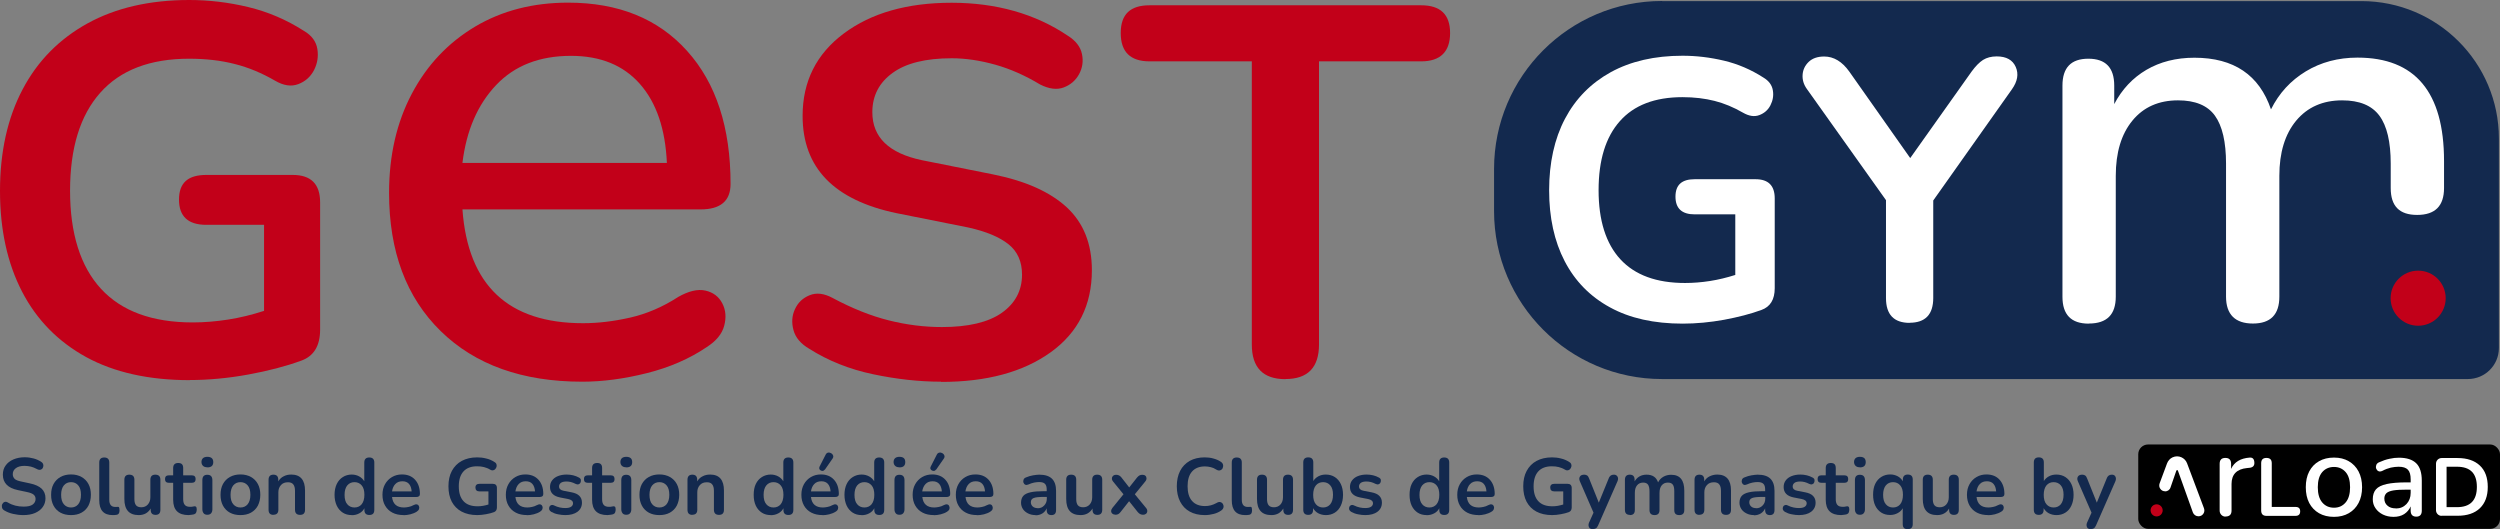 <?xml version="1.0" encoding="UTF-8"?><svg id="Calque_2" xmlns="http://www.w3.org/2000/svg" viewBox="0 0 226.95 48.04"><rect x="0" y="0" width="226.95" height="48.04" fill="#808080" stroke="none"/><defs><style>.cls-1{fill:#fff;}.cls-2{fill:#c20019;}.cls-3{fill:#13294e;}</style></defs><g id="Calque_1-2"><g><path class="cls-3" d="M150.89,.1h63.48c6.89,0,12.48,5.59,12.48,12.48V31.59c0,1.56-1.26,2.82-2.82,2.82h-73.15c-8.42,0-15.25-6.83-15.25-15.25v-3.82c0-8.42,6.83-15.25,15.25-15.25Z"/><path class="cls-2" d="M17.23,34.51c-3.71,0-6.85-.7-9.4-2.09-2.55-1.4-4.5-3.38-5.83-5.95-1.33-2.57-2-5.62-2-9.14s.68-6.62,2.05-9.21c1.36-2.59,3.33-4.58,5.9-6C10.52,.71,13.6,0,17.18,0c1.78,0,3.56,.21,5.35,.64,1.79,.43,3.48,1.15,5.07,2.17,.7,.41,1.1,.96,1.21,1.64,.11,.68,0,1.33-.31,1.93-.32,.6-.79,1.02-1.43,1.26-.64,.24-1.33,.13-2.09-.31-1.21-.7-2.43-1.21-3.67-1.52-1.24-.32-2.62-.48-4.14-.48-3.55,0-6.24,1.03-8.07,3.09-1.83,2.06-2.74,5.03-2.74,8.9s.94,6.87,2.81,8.9c1.87,2.03,4.65,3.05,8.33,3.05,1.05,0,2.12-.09,3.21-.26s2.18-.44,3.26-.79v-7.81h-5.24c-1.65,0-2.48-.76-2.48-2.29s.82-2.24,2.48-2.24h7.85c1.65,0,2.48,.83,2.48,2.48v11.57c0,1.46-.57,2.4-1.71,2.81-1.4,.51-3,.93-4.81,1.26-1.81,.33-3.59,.5-5.33,.5Z"/><path class="cls-2" d="M52.86,34.65c-5.44,0-9.72-1.53-12.85-4.59-3.13-3.06-4.69-7.24-4.69-12.55,0-3.4,.69-6.4,2.07-9.01,1.38-2.61,3.3-4.63,5.75-6.09C45.59,.96,48.4,.24,51.57,.24c4.58,0,8.18,1.46,10.81,4.39,2.63,2.92,3.94,6.95,3.94,12.07,0,1.54-.91,2.31-2.72,2.31h-21.62c.5,6.89,4.15,10.33,10.95,10.33,1.36,0,2.79-.17,4.28-.51s2.95-.96,4.35-1.87c.95-.54,1.78-.74,2.48-.58,.7,.16,1.21,.54,1.53,1.16,.32,.61,.37,1.29,.17,2.04s-.74,1.39-1.6,1.94c-1.54,1.04-3.34,1.83-5.41,2.35-2.06,.52-4.02,.78-5.88,.78Zm-1.02-29.58c-2.86,0-5.12,.88-6.8,2.65-1.68,1.77-2.7,4.12-3.06,7.07h18.56c-.14-3.08-.95-5.47-2.45-7.17-1.5-1.7-3.58-2.55-6.26-2.55Z"/><path class="cls-2" d="M85.43,34.65c-2,0-4.06-.23-6.19-.68-2.13-.45-4.06-1.22-5.78-2.31-.77-.45-1.25-1.02-1.43-1.7-.18-.68-.14-1.31,.14-1.9,.27-.59,.71-1.01,1.33-1.26,.61-.25,1.3-.17,2.07,.24,1.77,.95,3.47,1.63,5.1,2.04,1.63,.41,3.24,.61,4.83,.61,2.4,0,4.22-.43,5.44-1.29,1.22-.86,1.84-2.02,1.84-3.47,0-1.18-.41-2.1-1.22-2.75-.82-.66-2.04-1.17-3.67-1.53l-6.46-1.29c-5.71-1.18-8.57-4.12-8.57-8.84,0-3.13,1.25-5.62,3.74-7.48,2.49-1.86,5.76-2.79,9.79-2.79s7.59,1,10.54,2.99c.72,.45,1.16,1.01,1.29,1.67,.14,.66,.04,1.27-.27,1.84-.32,.57-.78,.96-1.39,1.19-.61,.23-1.33,.14-2.14-.27-1.36-.82-2.72-1.42-4.08-1.8-1.36-.38-2.68-.58-3.94-.58-2.36,0-4.15,.44-5.37,1.33-1.22,.88-1.84,2.07-1.84,3.57,0,2.27,1.5,3.72,4.49,4.35l6.46,1.29c2.95,.59,5.18,1.59,6.7,2.99,1.52,1.41,2.28,3.31,2.28,5.71,0,3.17-1.25,5.66-3.74,7.45-2.49,1.79-5.8,2.69-9.93,2.69Z"/><path class="cls-2" d="M116.69,34.42c-2.03,0-3.05-1.05-3.05-3.14V5.57h-9.28c-1.75,0-2.62-.86-2.62-2.57s.87-2.52,2.62-2.52h24.66c1.75,0,2.62,.84,2.62,2.52s-.87,2.57-2.62,2.57h-9.28V31.27c0,2.09-1.02,3.14-3.05,3.14Z"/><path class="cls-1" d="M152.77,29.38c-2.62,0-4.82-.49-6.62-1.48-1.8-.98-3.17-2.38-4.11-4.19-.94-1.81-1.41-3.96-1.41-6.44s.48-4.67,1.44-6.49c.96-1.82,2.35-3.23,4.16-4.23,1.81-.99,3.98-1.49,6.51-1.49,1.25,0,2.51,.15,3.77,.45,1.26,.3,2.45,.81,3.57,1.53,.49,.29,.78,.68,.86,1.16,.08,.48,0,.93-.22,1.36-.22,.43-.56,.72-1.01,.89-.45,.17-.94,.09-1.48-.22-.85-.49-1.71-.85-2.58-1.07-.87-.22-1.84-.34-2.92-.34-2.5,0-4.4,.73-5.68,2.18-1.29,1.45-1.93,3.54-1.93,6.27s.66,4.84,1.98,6.27c1.32,1.43,3.27,2.15,5.87,2.15,.74,0,1.49-.06,2.26-.18s1.54-.31,2.3-.55v-5.5h-3.69c-1.16,0-1.74-.54-1.74-1.61s.58-1.58,1.74-1.58h5.53c1.16,0,1.74,.58,1.74,1.74v8.15c0,1.03-.4,1.69-1.21,1.98-.98,.36-2.11,.65-3.39,.89-1.27,.23-2.53,.35-3.76,.35Z"/><path class="cls-1" d="M173.36,29.31c-1.43,0-2.15-.75-2.15-2.25v-8.89l-7.18-10.09c-.29-.4-.42-.83-.39-1.29,.03-.46,.22-.85,.55-1.17s.8-.49,1.41-.49c.87,0,1.63,.46,2.28,1.37l5.53,7.85,5.57-7.85c.36-.49,.7-.84,1.04-1.06,.34-.21,.75-.32,1.24-.32,.87,0,1.45,.32,1.73,.96,.28,.64,.16,1.31-.35,2.03l-7.14,10.09v8.85c0,1.5-.72,2.25-2.15,2.25Z"/><path class="cls-1" d="M189.62,29.38c-1.6,0-2.39-.81-2.39-2.44V7.77c0-1.63,.78-2.44,2.35-2.44s2.35,.81,2.35,2.44v1.68c.7-1.34,1.68-2.38,2.92-3.11,1.25-.73,2.7-1.1,4.36-1.1,3.58,0,5.89,1.57,6.95,4.69,.73-1.47,1.79-2.62,3.16-3.45s2.94-1.25,4.69-1.25c5.24,0,7.86,3.13,7.86,9.39v2.45c0,1.63-.81,2.44-2.44,2.44s-2.4-.81-2.4-2.44v-2.21c0-1.98-.34-3.43-1.03-4.36-.69-.93-1.81-1.39-3.38-1.39-1.76,0-3.15,.62-4.17,1.84-1.02,1.23-1.53,2.9-1.53,5.01v10.97c0,1.63-.8,2.44-2.4,2.44s-2.44-.81-2.44-2.44V14.86c0-1.98-.34-3.43-1.01-4.36-.67-.93-1.79-1.39-3.35-1.39-1.76,0-3.14,.62-4.14,1.84-1.01,1.23-1.51,2.9-1.51,5.01v10.97c0,1.63-.81,2.44-2.44,2.44Z"/><path class="cls-2" d="M222.02,27.07c0-1.38-1.12-2.5-2.5-2.5s-2.5,1.12-2.5,2.5,1.12,2.5,2.5,2.5,2.5-1.12,2.5-2.5Z"/><g><path class="cls-3" d="M2.12,46.76c-.32,0-.64-.04-.94-.11-.31-.07-.57-.18-.8-.32-.11-.07-.18-.16-.2-.27s-.02-.21,.03-.3,.11-.16,.2-.19c.09-.04,.19-.02,.31,.05,.21,.13,.44,.22,.67,.28,.24,.06,.48,.09,.75,.09,.38,0,.66-.06,.83-.19s.26-.29,.26-.5c0-.17-.06-.3-.18-.4-.12-.1-.33-.18-.63-.24l-.8-.17c-.91-.19-1.36-.66-1.36-1.4,0-.32,.08-.6,.25-.83,.17-.24,.4-.42,.7-.55,.3-.13,.64-.2,1.03-.2,.29,0,.56,.04,.82,.11,.26,.07,.49,.18,.7,.32,.1,.07,.15,.15,.17,.25,.02,.1,0,.19-.04,.28-.04,.08-.11,.14-.21,.17-.09,.03-.2,.01-.33-.06-.18-.1-.36-.17-.54-.22-.18-.04-.38-.07-.59-.07-.33,0-.59,.07-.78,.21-.19,.14-.28,.32-.28,.55,0,.17,.06,.31,.17,.42s.31,.18,.59,.24l.79,.17c.48,.1,.83,.26,1.07,.48,.23,.22,.35,.51,.35,.87,0,.3-.08,.57-.25,.8-.16,.23-.4,.41-.7,.54s-.66,.19-1.07,.19Z"/><path class="cls-3" d="M6.45,46.76c-.37,0-.68-.07-.96-.22-.27-.15-.48-.36-.63-.64-.15-.28-.22-.6-.22-.98s.07-.7,.22-.98c.15-.27,.36-.49,.63-.64,.27-.15,.59-.23,.96-.23s.68,.08,.95,.23,.48,.36,.63,.64c.15,.28,.22,.6,.22,.98s-.08,.7-.22,.98c-.15,.28-.36,.49-.63,.64s-.59,.22-.95,.22Zm0-.69c.27,0,.49-.1,.65-.29,.16-.2,.25-.48,.25-.86s-.08-.67-.25-.86c-.16-.19-.38-.29-.65-.29s-.49,.1-.65,.29c-.16,.19-.25,.48-.25,.86s.08,.67,.25,.86c.16,.19,.38,.29,.65,.29Z"/><path class="cls-3" d="M10.22,46.76c-.81,0-1.21-.45-1.21-1.35v-3.42c0-.3,.15-.46,.45-.46s.46,.15,.46,.46v3.38c0,.43,.18,.65,.54,.65,.04,0,.07,0,.11,0,.03,0,.07,0,.1-.01,.07,0,.11,0,.14,.05,.02,.05,.04,.14,.04,.28,0,.12-.02,.21-.07,.28-.05,.07-.13,.11-.24,.12-.1,.02-.2,.02-.31,.02Z"/><path class="cls-3" d="M12.59,46.76c-.87,0-1.3-.49-1.3-1.46v-1.75c0-.3,.15-.46,.45-.46s.46,.15,.46,.46v1.76c0,.25,.05,.44,.15,.56,.1,.12,.26,.18,.48,.18,.24,0,.44-.08,.59-.25s.23-.39,.23-.66v-1.59c0-.3,.15-.46,.45-.46s.46,.15,.46,.46v2.73c0,.31-.15,.46-.44,.46s-.44-.15-.44-.46v-.12c-.24,.4-.6,.6-1.09,.6Z"/><path class="cls-3" d="M17.12,46.76c-.94,0-1.4-.46-1.4-1.39v-1.54h-.38c-.24,0-.36-.11-.36-.34s.12-.34,.36-.34h.38v-.66c0-.3,.15-.46,.46-.46s.45,.15,.45,.46v.66h.77c.24,0,.36,.11,.36,.34s-.12,.34-.36,.34h-.77v1.49c0,.23,.05,.41,.15,.52,.1,.12,.26,.17,.49,.17,.08,0,.15,0,.22-.02s.12-.02,.17-.03c.06,0,.11,.01,.14,.05,.04,.04,.06,.12,.06,.25,0,.1-.02,.18-.05,.26s-.09,.13-.17,.16c-.06,.02-.14,.04-.25,.05-.1,.02-.19,.03-.27,.03Z"/><path class="cls-3" d="M18.82,42.42c-.17,0-.3-.04-.39-.13-.09-.08-.14-.2-.14-.35s.05-.27,.14-.35c.09-.08,.23-.12,.39-.12,.36,0,.54,.16,.54,.48s-.18,.48-.54,.48Zm0,4.31c-.14,0-.26-.04-.33-.13s-.12-.21-.12-.36v-2.65c0-.33,.15-.49,.45-.49s.46,.16,.46,.49v2.65c0,.15-.04,.27-.12,.36s-.19,.13-.34,.13Z"/><path class="cls-3" d="M21.83,46.76c-.37,0-.68-.07-.96-.22-.27-.15-.48-.36-.63-.64-.15-.28-.22-.6-.22-.98s.07-.7,.22-.98c.15-.27,.36-.49,.63-.64,.27-.15,.59-.23,.96-.23s.68,.08,.95,.23,.48,.36,.63,.64c.15,.28,.22,.6,.22,.98s-.08,.7-.22,.98c-.15,.28-.36,.49-.63,.64s-.59,.22-.95,.22Zm0-.69c.27,0,.49-.1,.65-.29,.16-.2,.25-.48,.25-.86s-.08-.67-.25-.86c-.16-.19-.38-.29-.65-.29s-.49,.1-.65,.29c-.16,.19-.25,.48-.25,.86s.08,.67,.25,.86c.16,.19,.38,.29,.65,.29Z"/><path class="cls-3" d="M24.83,46.74c-.3,0-.45-.15-.45-.46v-2.73c0-.3,.15-.46,.44-.46s.44,.15,.44,.46v.15c.12-.2,.28-.36,.49-.46,.2-.11,.43-.16,.69-.16,.83,0,1.25,.49,1.25,1.45v1.75c0,.31-.15,.46-.45,.46s-.46-.15-.46-.46v-1.71c0-.27-.05-.47-.16-.6-.1-.13-.26-.19-.48-.19-.27,0-.48,.08-.63,.25-.16,.17-.24,.39-.24,.66v1.58c0,.31-.15,.46-.46,.46Z"/><path class="cls-3" d="M31.93,46.76c-.31,0-.58-.07-.81-.22-.23-.15-.42-.36-.55-.64-.13-.28-.2-.6-.2-.98s.07-.71,.2-.98,.31-.48,.55-.63c.23-.15,.51-.23,.81-.23,.25,0,.48,.06,.68,.17,.2,.11,.35,.26,.46,.44v-1.7c0-.3,.15-.46,.45-.46s.46,.15,.46,.46v4.3c0,.31-.15,.46-.45,.46s-.45-.15-.45-.46v-.15c-.1,.19-.25,.35-.46,.46-.2,.11-.43,.17-.69,.17Zm.25-.69c.27,0,.49-.1,.65-.29,.16-.2,.25-.48,.25-.86s-.08-.67-.25-.86c-.16-.19-.38-.29-.65-.29s-.49,.1-.65,.29c-.16,.19-.25,.48-.25,.86s.08,.67,.25,.86c.16,.19,.38,.29,.65,.29Z"/><path class="cls-3" d="M36.66,46.76c-.4,0-.75-.07-1.03-.22-.29-.15-.51-.36-.67-.64-.16-.27-.24-.6-.24-.98s.08-.69,.23-.96,.36-.49,.63-.65c.27-.16,.57-.24,.91-.24,.5,0,.9,.16,1.19,.48,.29,.32,.44,.75,.44,1.3,0,.18-.12,.27-.35,.27h-2.18c.07,.63,.43,.95,1.08,.95,.13,0,.27-.02,.42-.05,.16-.03,.3-.08,.44-.16,.13-.07,.23-.09,.32-.07s.15,.08,.18,.16c.04,.08,.04,.16,.01,.26-.03,.09-.1,.17-.21,.24-.17,.11-.36,.18-.58,.24-.22,.05-.42,.08-.61,.08Zm-.13-3.07c-.27,0-.48,.08-.64,.25-.16,.16-.26,.39-.3,.67h1.78c-.02-.29-.1-.52-.24-.68-.14-.16-.34-.24-.6-.24Z"/><path class="cls-3" d="M43.33,46.76c-.56,0-1.04-.11-1.43-.32-.39-.21-.68-.51-.89-.9-.2-.39-.3-.85-.3-1.39s.1-1.01,.31-1.4c.21-.39,.51-.7,.9-.91,.39-.21,.86-.32,1.4-.32,.27,0,.54,.03,.81,.1,.27,.06,.53,.17,.77,.33,.11,.06,.17,.15,.18,.25,.02,.1,0,.2-.05,.29-.05,.09-.12,.16-.22,.19-.1,.04-.2,.02-.32-.05-.18-.11-.37-.18-.56-.23-.19-.05-.4-.07-.63-.07-.54,0-.95,.16-1.23,.47-.28,.31-.42,.76-.42,1.35s.14,1.04,.43,1.35,.71,.46,1.27,.46c.16,0,.32-.01,.49-.04,.17-.03,.33-.07,.5-.12v-1.19h-.8c-.25,0-.38-.12-.38-.35s.13-.34,.38-.34h1.19c.25,0,.38,.13,.38,.38v1.76c0,.22-.09,.36-.26,.43-.21,.08-.46,.14-.73,.19-.27,.05-.54,.08-.81,.08Z"/><path class="cls-3" d="M47.86,46.76c-.4,0-.75-.07-1.03-.22-.29-.15-.51-.36-.67-.64-.16-.27-.24-.6-.24-.98s.08-.69,.23-.96,.36-.49,.63-.65c.27-.16,.57-.24,.91-.24,.5,0,.9,.16,1.19,.48,.29,.32,.44,.75,.44,1.3,0,.18-.12,.27-.35,.27h-2.18c.07,.63,.43,.95,1.08,.95,.13,0,.27-.02,.42-.05,.16-.03,.3-.08,.44-.16,.13-.07,.23-.09,.32-.07s.15,.08,.18,.16c.04,.08,.04,.16,.01,.26-.03,.09-.1,.17-.21,.24-.17,.11-.36,.18-.58,.24-.22,.05-.42,.08-.61,.08Zm-.13-3.07c-.27,0-.48,.08-.64,.25-.16,.16-.26,.39-.3,.67h1.78c-.02-.29-.1-.52-.24-.68-.14-.16-.34-.24-.6-.24Z"/><path class="cls-3" d="M51.33,46.76c-.21,0-.43-.02-.66-.07-.23-.04-.44-.12-.62-.22-.1-.06-.16-.13-.19-.21-.02-.08-.02-.16,.01-.24s.08-.13,.16-.16c.07-.03,.16-.03,.26,.02,.19,.09,.37,.16,.54,.19,.17,.04,.34,.05,.5,.05,.23,0,.4-.04,.52-.12,.11-.08,.17-.18,.17-.31,0-.2-.15-.33-.45-.39l-.72-.14c-.61-.12-.92-.43-.92-.95,0-.23,.06-.43,.19-.6,.13-.17,.3-.3,.53-.39,.23-.09,.49-.14,.78-.14,.42,0,.8,.09,1.14,.28,.09,.05,.15,.12,.16,.2,.02,.08,0,.16-.03,.24s-.09,.13-.17,.16-.17,.02-.27-.03c-.15-.08-.29-.13-.43-.17-.14-.03-.27-.05-.39-.05-.24,0-.41,.04-.52,.12-.11,.08-.17,.19-.17,.33,0,.21,.14,.34,.41,.39l.72,.14c.31,.06,.55,.16,.71,.32s.24,.36,.24,.62c0,.35-.14,.63-.41,.83-.27,.2-.64,.3-1.1,.3Z"/><path class="cls-3" d="M55.15,46.76c-.94,0-1.4-.46-1.4-1.39v-1.54h-.38c-.24,0-.36-.11-.36-.34s.12-.34,.36-.34h.38v-.66c0-.3,.15-.46,.46-.46s.45,.15,.45,.46v.66h.77c.24,0,.36,.11,.36,.34s-.12,.34-.36,.34h-.77v1.49c0,.23,.05,.41,.15,.52,.1,.12,.26,.17,.49,.17,.08,0,.15,0,.22-.02s.12-.02,.17-.03c.06,0,.11,.01,.14,.05,.04,.04,.06,.12,.06,.25,0,.1-.02,.18-.05,.26s-.09,.13-.17,.16c-.06,.02-.14,.04-.25,.05-.1,.02-.19,.03-.27,.03Z"/><path class="cls-3" d="M56.85,42.42c-.17,0-.3-.04-.39-.13-.09-.08-.14-.2-.14-.35s.05-.27,.14-.35c.09-.08,.23-.12,.39-.12,.36,0,.54,.16,.54,.48s-.18,.48-.54,.48Zm0,4.31c-.14,0-.26-.04-.33-.13s-.12-.21-.12-.36v-2.65c0-.33,.15-.49,.45-.49s.46,.16,.46,.49v2.65c0,.15-.04,.27-.12,.36s-.19,.13-.34,.13Z"/><path class="cls-3" d="M59.86,46.76c-.37,0-.68-.07-.96-.22-.27-.15-.48-.36-.63-.64-.15-.28-.22-.6-.22-.98s.07-.7,.22-.98c.15-.27,.36-.49,.63-.64,.27-.15,.59-.23,.96-.23s.68,.08,.95,.23,.48,.36,.63,.64c.15,.28,.22,.6,.22,.98s-.08,.7-.22,.98c-.15,.28-.36,.49-.63,.64s-.59,.22-.95,.22Zm0-.69c.27,0,.49-.1,.65-.29,.16-.2,.25-.48,.25-.86s-.08-.67-.25-.86c-.16-.19-.38-.29-.65-.29s-.49,.1-.65,.29c-.16,.19-.25,.48-.25,.86s.08,.67,.25,.86c.16,.19,.38,.29,.65,.29Z"/><path class="cls-3" d="M62.86,46.74c-.3,0-.45-.15-.45-.46v-2.73c0-.3,.15-.46,.44-.46s.44,.15,.44,.46v.15c.12-.2,.28-.36,.49-.46,.2-.11,.43-.16,.69-.16,.83,0,1.25,.49,1.25,1.45v1.75c0,.31-.15,.46-.45,.46s-.46-.15-.46-.46v-1.71c0-.27-.05-.47-.16-.6-.1-.13-.26-.19-.48-.19-.27,0-.48,.08-.63,.25-.16,.17-.24,.39-.24,.66v1.58c0,.31-.15,.46-.46,.46Z"/><path class="cls-3" d="M69.97,46.76c-.31,0-.58-.07-.81-.22-.23-.15-.42-.36-.55-.64-.13-.28-.19-.6-.19-.98s.06-.71,.19-.98,.31-.48,.55-.63c.23-.15,.51-.23,.81-.23,.25,0,.48,.06,.68,.17,.2,.11,.35,.26,.46,.44v-1.7c0-.3,.15-.46,.45-.46s.46,.15,.46,.46v4.3c0,.31-.15,.46-.45,.46s-.45-.15-.45-.46v-.15c-.1,.19-.25,.35-.46,.46-.2,.11-.43,.17-.69,.17Zm.25-.69c.27,0,.49-.1,.65-.29,.16-.2,.25-.48,.25-.86s-.08-.67-.25-.86c-.16-.19-.38-.29-.65-.29s-.49,.1-.65,.29c-.16,.19-.25,.48-.25,.86s.08,.67,.25,.86c.16,.19,.38,.29,.65,.29Z"/><path class="cls-3" d="M74.69,46.76c-.4,0-.74-.07-1.03-.22s-.51-.36-.67-.64-.24-.6-.24-.98,.08-.69,.23-.96c.15-.27,.36-.49,.63-.65,.27-.16,.57-.24,.91-.24,.5,0,.9,.16,1.19,.48,.29,.32,.44,.75,.44,1.3,0,.18-.12,.27-.35,.27h-2.18c.07,.63,.43,.95,1.08,.95,.13,0,.27-.02,.42-.05,.16-.03,.3-.08,.44-.16,.13-.07,.23-.09,.32-.07s.15,.08,.18,.16c.04,.08,.04,.16,.01,.26-.03,.09-.09,.17-.21,.24-.17,.11-.36,.18-.58,.24-.22,.05-.42,.08-.61,.08Zm-.13-3.07c-.27,0-.48,.08-.64,.25-.16,.16-.26,.39-.3,.67h1.78c-.02-.29-.1-.52-.24-.68-.14-.16-.34-.24-.6-.24Zm.31-1.06c-.05,.07-.11,.11-.17,.12-.07,0-.13,0-.19-.04-.06-.03-.11-.08-.13-.14s-.02-.13,.02-.21l.55-1.08c.05-.11,.13-.17,.22-.19s.19,0,.28,.05c.09,.05,.15,.12,.18,.21,.03,.09,.02,.18-.05,.28l-.7,1.01Z"/><path class="cls-3" d="M78.22,46.76c-.31,0-.58-.07-.81-.22s-.42-.36-.55-.64c-.13-.28-.2-.6-.2-.98s.07-.71,.2-.98,.31-.48,.55-.63,.5-.23,.81-.23c.25,0,.48,.06,.68,.17s.35,.26,.46,.44v-1.7c0-.3,.15-.46,.45-.46s.46,.15,.46,.46v4.3c0,.31-.15,.46-.45,.46s-.45-.15-.45-.46v-.15c-.1,.19-.25,.35-.46,.46-.2,.11-.43,.17-.69,.17Zm.25-.69c.27,0,.49-.1,.65-.29,.16-.2,.25-.48,.25-.86s-.08-.67-.25-.86c-.16-.19-.38-.29-.65-.29s-.49,.1-.65,.29c-.16,.19-.25,.48-.25,.86s.08,.67,.25,.86c.16,.19,.38,.29,.65,.29Z"/><path class="cls-3" d="M81.65,42.42c-.17,0-.3-.04-.39-.13s-.14-.2-.14-.35,.05-.27,.14-.35,.23-.12,.39-.12c.36,0,.53,.16,.53,.48s-.18,.48-.53,.48Zm0,4.31c-.15,0-.26-.04-.33-.13-.08-.09-.12-.21-.12-.36v-2.65c0-.33,.15-.49,.45-.49s.46,.16,.46,.49v2.65c0,.15-.04,.27-.12,.36-.08,.09-.19,.13-.34,.13Z"/><path class="cls-3" d="M84.79,46.76c-.4,0-.75-.07-1.03-.22-.29-.15-.51-.36-.67-.64-.16-.27-.24-.6-.24-.98s.08-.69,.23-.96c.15-.27,.36-.49,.63-.65,.27-.16,.57-.24,.92-.24,.5,0,.9,.16,1.19,.48,.29,.32,.44,.75,.44,1.3,0,.18-.12,.27-.35,.27h-2.18c.07,.63,.43,.95,1.08,.95,.13,0,.27-.02,.42-.05,.16-.03,.3-.08,.44-.16,.13-.07,.23-.09,.32-.07s.15,.08,.18,.16c.04,.08,.04,.16,.02,.26-.03,.09-.1,.17-.21,.24-.17,.11-.36,.18-.58,.24-.22,.05-.42,.08-.61,.08Zm-.13-3.07c-.27,0-.48,.08-.64,.25s-.26,.39-.3,.67h1.78c-.02-.29-.1-.52-.24-.68-.14-.16-.34-.24-.6-.24Zm.31-1.06c-.05,.07-.11,.11-.17,.12-.07,0-.13,0-.2-.04-.06-.03-.11-.08-.13-.14-.03-.06-.02-.13,.02-.21l.55-1.08c.05-.11,.13-.17,.23-.19,.1-.02,.19,0,.28,.05,.09,.05,.15,.12,.18,.21,.03,.09,.02,.18-.05,.28l-.7,1.01Z"/><path class="cls-3" d="M88.71,46.76c-.4,0-.75-.07-1.03-.22-.29-.15-.51-.36-.67-.64-.16-.27-.24-.6-.24-.98s.08-.69,.23-.96c.15-.27,.36-.49,.63-.65,.27-.16,.57-.24,.92-.24,.5,0,.9,.16,1.19,.48,.29,.32,.44,.75,.44,1.3,0,.18-.12,.27-.35,.27h-2.18c.07,.63,.43,.95,1.08,.95,.13,0,.27-.02,.42-.05,.16-.03,.3-.08,.44-.16,.13-.07,.23-.09,.32-.07s.15,.08,.18,.16c.04,.08,.04,.16,.02,.26-.03,.09-.1,.17-.21,.24-.17,.11-.36,.18-.58,.24-.22,.05-.42,.08-.61,.08Zm-.13-3.07c-.27,0-.48,.08-.64,.25s-.26,.39-.3,.67h1.78c-.02-.29-.1-.52-.24-.68-.14-.16-.34-.24-.6-.24Z"/><path class="cls-3" d="M94.01,46.76c-.26,0-.48-.05-.68-.15-.2-.1-.36-.23-.47-.4-.11-.17-.17-.36-.17-.57,0-.26,.07-.47,.2-.62,.13-.15,.35-.26,.66-.33s.71-.1,1.22-.1h.25v-.15c0-.24-.05-.41-.16-.52-.11-.11-.28-.16-.54-.16-.14,0-.29,.02-.45,.05-.16,.03-.33,.09-.51,.17-.12,.05-.21,.06-.29,.02-.08-.04-.13-.11-.16-.19-.03-.09-.02-.18,.01-.27s.11-.16,.22-.2c.22-.09,.43-.16,.64-.19s.39-.06,.56-.06c.52,0,.9,.12,1.15,.36,.25,.24,.38,.61,.38,1.11v1.74c0,.31-.14,.46-.42,.46s-.43-.15-.43-.46v-.16c-.08,.2-.21,.35-.39,.47-.18,.11-.39,.17-.64,.17Zm.19-.62c.24,0,.43-.08,.59-.25,.16-.16,.24-.37,.24-.62v-.16h-.25c-.45,0-.77,.03-.94,.1-.18,.07-.26,.2-.26,.38,0,.16,.06,.29,.17,.39s.27,.15,.46,.15Z"/><path class="cls-3" d="M98.09,46.76c-.87,0-1.3-.49-1.3-1.46v-1.75c0-.3,.15-.46,.45-.46s.46,.15,.46,.46v1.76c0,.25,.05,.44,.15,.56,.1,.12,.26,.18,.48,.18,.24,0,.44-.08,.59-.25s.23-.39,.23-.66v-1.59c0-.3,.15-.46,.45-.46s.46,.15,.46,.46v2.73c0,.31-.15,.46-.44,.46s-.44-.15-.44-.46v-.12c-.24,.4-.6,.6-1.09,.6Z"/><path class="cls-3" d="M101.24,46.72c-.11,0-.19-.03-.26-.09-.07-.06-.11-.14-.11-.23,0-.1,.04-.2,.12-.3l1-1.23-.93-1.14c-.09-.11-.13-.21-.12-.3,0-.1,.04-.17,.11-.24,.07-.06,.16-.09,.26-.09s.2,.02,.28,.06,.14,.1,.21,.18l.71,.91,.72-.91c.07-.08,.14-.14,.21-.18,.07-.04,.16-.06,.27-.06s.2,.03,.27,.09,.1,.14,.1,.24c0,.1-.04,.2-.13,.3l-.93,1.14,1.01,1.23c.09,.1,.13,.2,.12,.3,0,.1-.04,.18-.11,.24-.07,.06-.16,.09-.27,.09-.19,0-.35-.08-.48-.24l-.79-.99-.78,.99c-.06,.08-.13,.14-.2,.18-.07,.04-.16,.06-.28,.06Z"/><path class="cls-3" d="M109.36,46.76c-.53,0-.98-.11-1.36-.32-.38-.21-.67-.52-.87-.91-.2-.39-.3-.86-.3-1.39s.1-1,.3-1.39,.49-.69,.87-.91c.38-.21,.83-.32,1.36-.32,.27,0,.53,.03,.78,.1,.26,.07,.48,.16,.67,.29,.13,.08,.2,.18,.22,.29,.02,.11,0,.22-.04,.31-.05,.09-.13,.16-.24,.19s-.22,0-.35-.08c-.15-.1-.31-.17-.48-.21s-.35-.07-.53-.07c-.52,0-.91,.16-1.18,.47-.27,.31-.4,.75-.4,1.33s.13,1.02,.4,1.33,.66,.47,1.18,.47c.18,0,.36-.02,.54-.07,.18-.05,.35-.12,.51-.21,.13-.08,.25-.11,.35-.08,.1,.03,.18,.09,.23,.18s.07,.19,.05,.29-.08,.2-.19,.28c-.19,.14-.42,.25-.69,.32s-.54,.11-.81,.11Z"/><path class="cls-3" d="M113.03,46.76c-.81,0-1.21-.45-1.21-1.35v-3.42c0-.3,.15-.46,.45-.46s.46,.15,.46,.46v3.38c0,.43,.18,.65,.54,.65,.04,0,.07,0,.11,0,.03,0,.07,0,.1-.01,.07,0,.11,0,.14,.05,.02,.05,.04,.14,.04,.28,0,.12-.02,.21-.07,.28-.05,.07-.13,.11-.24,.12-.1,.02-.2,.02-.31,.02Z"/><path class="cls-3" d="M115.41,46.76c-.87,0-1.3-.49-1.3-1.46v-1.75c0-.3,.15-.46,.45-.46s.46,.15,.46,.46v1.76c0,.25,.05,.44,.15,.56,.1,.12,.26,.18,.48,.18,.24,0,.44-.08,.59-.25s.23-.39,.23-.66v-1.59c0-.3,.15-.46,.45-.46s.46,.15,.46,.46v2.73c0,.31-.15,.46-.44,.46s-.44-.15-.44-.46v-.12c-.24,.4-.6,.6-1.08,.6Z"/><path class="cls-3" d="M120.36,46.76c-.26,0-.49-.06-.7-.17-.2-.11-.35-.27-.46-.46v.15c0,.31-.15,.46-.44,.46s-.45-.15-.45-.46v-4.3c0-.3,.15-.46,.45-.46s.46,.15,.46,.46v1.69c.11-.18,.26-.32,.46-.43,.2-.11,.43-.16,.68-.16,.31,0,.59,.08,.82,.23,.23,.15,.41,.36,.54,.63,.13,.27,.2,.6,.2,.98s-.07,.7-.2,.98c-.13,.28-.31,.49-.55,.64s-.51,.22-.81,.22Zm-.25-.69c.27,0,.49-.1,.65-.29,.16-.2,.25-.48,.25-.86s-.08-.67-.25-.86c-.16-.19-.38-.29-.65-.29s-.49,.1-.65,.29c-.16,.19-.25,.48-.25,.86s.08,.67,.25,.86c.16,.19,.38,.29,.65,.29Z"/><path class="cls-3" d="M123.95,46.76c-.21,0-.43-.02-.66-.07-.23-.04-.44-.12-.62-.22-.1-.06-.16-.13-.19-.21-.02-.08-.02-.16,.01-.24s.08-.13,.16-.16,.16-.03,.26,.02c.19,.09,.37,.16,.54,.19,.17,.04,.34,.05,.5,.05,.23,0,.4-.04,.52-.12,.11-.08,.17-.18,.17-.31,0-.2-.15-.33-.45-.39l-.72-.14c-.61-.12-.92-.43-.92-.95,0-.23,.06-.43,.19-.6,.13-.17,.3-.3,.53-.39,.23-.09,.49-.14,.78-.14,.42,0,.8,.09,1.14,.28,.09,.05,.15,.12,.16,.2,.02,.08,0,.16-.03,.24s-.09,.13-.17,.16c-.08,.03-.17,.02-.27-.03-.15-.08-.29-.13-.43-.17-.14-.03-.27-.05-.39-.05-.24,0-.41,.04-.52,.12-.11,.08-.17,.19-.17,.33,0,.21,.14,.34,.41,.39l.72,.14c.31,.06,.55,.16,.71,.32s.24,.36,.24,.62c0,.35-.14,.63-.41,.83-.27,.2-.64,.3-1.1,.3Z"/><path class="cls-3" d="M129.51,46.76c-.31,0-.58-.07-.81-.22-.23-.15-.42-.36-.55-.64-.13-.28-.19-.6-.19-.98s.06-.71,.19-.98,.31-.48,.55-.63c.23-.15,.51-.23,.81-.23,.25,0,.48,.06,.68,.17,.2,.11,.35,.26,.46,.44v-1.7c0-.3,.15-.46,.45-.46s.46,.15,.46,.46v4.3c0,.31-.15,.46-.45,.46s-.45-.15-.45-.46v-.15c-.1,.19-.25,.35-.46,.46-.2,.11-.43,.17-.69,.17Zm.25-.69c.27,0,.49-.1,.65-.29,.16-.2,.25-.48,.25-.86s-.08-.67-.25-.86c-.16-.19-.38-.29-.65-.29s-.49,.1-.65,.29c-.16,.19-.25,.48-.25,.86s.08,.67,.25,.86c.16,.19,.38,.29,.65,.29Z"/><path class="cls-3" d="M134.23,46.76c-.4,0-.74-.07-1.03-.22s-.51-.36-.67-.64-.24-.6-.24-.98,.08-.69,.23-.96c.15-.27,.36-.49,.63-.65,.27-.16,.57-.24,.91-.24,.5,0,.9,.16,1.19,.48,.29,.32,.44,.75,.44,1.3,0,.18-.12,.27-.35,.27h-2.18c.07,.63,.43,.95,1.08,.95,.13,0,.27-.02,.42-.05,.16-.03,.3-.08,.44-.16,.13-.07,.23-.09,.32-.07s.15,.08,.18,.16c.04,.08,.04,.16,.01,.26-.03,.09-.09,.17-.21,.24-.17,.11-.36,.18-.58,.24-.22,.05-.42,.08-.61,.08Zm-.13-3.07c-.27,0-.48,.08-.64,.25-.16,.16-.26,.39-.3,.67h1.78c-.02-.29-.1-.52-.24-.68-.14-.16-.34-.24-.6-.24Z"/><path class="cls-3" d="M140.9,46.76c-.56,0-1.04-.11-1.43-.32-.39-.21-.68-.51-.89-.9-.2-.39-.3-.85-.3-1.39s.1-1.01,.31-1.4c.21-.39,.51-.7,.9-.91,.39-.21,.86-.32,1.4-.32,.27,0,.54,.03,.81,.1,.27,.06,.53,.17,.77,.33,.11,.06,.17,.15,.18,.25,.02,.1,0,.2-.05,.29-.05,.09-.12,.16-.22,.19-.1,.04-.2,.02-.32-.05-.18-.11-.37-.18-.56-.23-.19-.05-.4-.07-.63-.07-.54,0-.95,.16-1.23,.47s-.42,.76-.42,1.35,.14,1.04,.43,1.35,.71,.46,1.27,.46c.16,0,.32-.01,.49-.04s.33-.07,.5-.12v-1.19h-.8c-.25,0-.38-.12-.38-.35s.13-.34,.38-.34h1.19c.25,0,.38,.13,.38,.38v1.76c0,.22-.09,.36-.26,.43-.21,.08-.46,.14-.73,.19-.27,.05-.54,.08-.81,.08Z"/><path class="cls-3" d="M144.59,48.04c-.16,0-.28-.06-.34-.18-.06-.12-.06-.26,0-.41l.41-.91-1.24-2.85c-.07-.16-.07-.3,0-.42,.07-.12,.2-.18,.4-.18,.11,0,.2,.03,.27,.08s.13,.15,.18,.29l.87,2.17,.89-2.18c.05-.14,.12-.23,.19-.28,.07-.05,.17-.08,.29-.08,.15,0,.26,.06,.33,.18s.06,.26,0,.41l-1.76,4.01c-.06,.13-.13,.23-.2,.27s-.17,.07-.28,.07Z"/><path class="cls-3" d="M147.96,46.74c-.3,0-.45-.15-.45-.46v-2.73c0-.3,.15-.46,.44-.46s.44,.15,.44,.46v.15c.11-.19,.25-.34,.44-.45,.19-.11,.41-.16,.65-.16,.53,0,.88,.23,1.04,.7,.11-.22,.27-.39,.48-.51,.21-.12,.44-.18,.71-.18,.8,0,1.19,.49,1.19,1.45v1.75c0,.31-.15,.46-.46,.46s-.45-.15-.45-.46v-1.71c0-.27-.04-.47-.13-.59-.09-.13-.24-.19-.45-.19-.24,0-.42,.08-.56,.25s-.2,.4-.2,.69v1.55c0,.31-.15,.46-.45,.46s-.46-.15-.46-.46v-1.71c0-.27-.05-.47-.13-.59-.09-.13-.24-.19-.44-.19-.24,0-.42,.08-.56,.25s-.2,.4-.2,.69v1.55c0,.31-.15,.46-.46,.46Z"/><path class="cls-3" d="M154.28,46.74c-.3,0-.45-.15-.45-.46v-2.73c0-.3,.15-.46,.44-.46s.44,.15,.44,.46v.15c.12-.2,.28-.36,.49-.46s.43-.16,.69-.16c.83,0,1.25,.49,1.25,1.45v1.75c0,.31-.15,.46-.45,.46s-.46-.15-.46-.46v-1.71c0-.27-.05-.47-.16-.6-.1-.13-.26-.19-.48-.19-.27,0-.48,.08-.63,.25-.16,.17-.24,.39-.24,.66v1.58c0,.31-.15,.46-.46,.46Z"/><path class="cls-3" d="M159.23,46.76c-.26,0-.48-.05-.68-.15-.2-.1-.36-.23-.47-.4-.11-.17-.17-.36-.17-.57,0-.26,.07-.47,.2-.62,.13-.15,.35-.26,.66-.33s.71-.1,1.22-.1h.25v-.15c0-.24-.05-.41-.16-.52-.11-.11-.28-.16-.54-.16-.14,0-.29,.02-.45,.05-.16,.03-.33,.09-.51,.17-.12,.05-.21,.06-.29,.02-.08-.04-.13-.11-.16-.19-.03-.09-.02-.18,.01-.27s.11-.16,.22-.2c.22-.09,.43-.16,.64-.19s.39-.06,.56-.06c.52,0,.9,.12,1.15,.36,.25,.24,.38,.61,.38,1.11v1.74c0,.31-.14,.46-.42,.46s-.43-.15-.43-.46v-.16c-.08,.2-.21,.35-.39,.47-.18,.11-.39,.17-.64,.17Zm.19-.62c.24,0,.43-.08,.59-.25,.16-.16,.24-.37,.24-.62v-.16h-.25c-.45,0-.77,.03-.94,.1-.18,.07-.26,.2-.26,.38,0,.16,.06,.29,.17,.39s.27,.15,.46,.15Z"/><path class="cls-3" d="M163.32,46.76c-.21,0-.43-.02-.66-.07-.23-.04-.44-.12-.62-.22-.1-.06-.16-.13-.19-.21-.02-.08-.02-.16,.01-.24s.08-.13,.16-.16,.16-.03,.26,.02c.19,.09,.37,.16,.54,.19,.17,.04,.34,.05,.5,.05,.23,0,.4-.04,.52-.12,.11-.08,.17-.18,.17-.31,0-.2-.15-.33-.45-.39l-.72-.14c-.61-.12-.92-.43-.92-.95,0-.23,.06-.43,.19-.6,.13-.17,.3-.3,.53-.39,.23-.09,.49-.14,.78-.14,.42,0,.8,.09,1.14,.28,.09,.05,.15,.12,.16,.2,.02,.08,0,.16-.03,.24s-.09,.13-.17,.16c-.08,.03-.17,.02-.27-.03-.15-.08-.29-.13-.43-.17-.14-.03-.27-.05-.39-.05-.24,0-.41,.04-.52,.12-.11,.08-.17,.19-.17,.33,0,.21,.14,.34,.41,.39l.72,.14c.31,.06,.55,.16,.71,.32s.24,.36,.24,.62c0,.35-.14,.63-.41,.83-.27,.2-.64,.3-1.1,.3Z"/><path class="cls-3" d="M167.14,46.76c-.94,0-1.4-.46-1.4-1.39v-1.54h-.38c-.24,0-.36-.11-.36-.34s.12-.34,.36-.34h.38v-.66c0-.3,.15-.46,.46-.46s.45,.15,.45,.46v.66h.77c.24,0,.36,.11,.36,.34s-.12,.34-.36,.34h-.77v1.49c0,.23,.05,.41,.15,.52,.1,.12,.27,.17,.49,.17,.08,0,.15,0,.22-.02,.06-.01,.12-.02,.17-.03,.06,0,.11,.01,.14,.05,.04,.04,.06,.12,.06,.25,0,.1-.02,.18-.05,.26s-.09,.13-.17,.16c-.06,.02-.14,.04-.25,.05-.1,.02-.19,.03-.27,.03Z"/><path class="cls-3" d="M168.84,42.42c-.17,0-.3-.04-.39-.13s-.14-.2-.14-.35,.05-.27,.14-.35,.23-.12,.39-.12c.36,0,.53,.16,.53,.48s-.18,.48-.53,.48Zm0,4.31c-.15,0-.26-.04-.33-.13-.08-.09-.12-.21-.12-.36v-2.65c0-.33,.15-.49,.45-.49s.46,.16,.46,.49v2.65c0,.15-.04,.27-.12,.36-.08,.09-.19,.13-.34,.13Z"/><path class="cls-3" d="M173.18,48.04c-.3,0-.45-.15-.45-.46v-1.44c-.1,.18-.25,.33-.46,.44-.2,.11-.43,.17-.68,.17-.31,0-.58-.07-.81-.22-.23-.15-.42-.36-.55-.64-.13-.28-.19-.6-.19-.98s.06-.71,.19-.98,.31-.48,.55-.63c.23-.15,.51-.23,.81-.23,.26,0,.48,.06,.69,.17,.2,.11,.35,.26,.46,.45v-.15c0-.3,.15-.46,.45-.46s.45,.15,.45,.46v4.04c0,.3-.15,.46-.46,.46Zm-1.33-1.97c.27,0,.49-.1,.65-.29,.16-.2,.25-.48,.25-.86s-.08-.67-.25-.86c-.16-.19-.38-.29-.65-.29s-.49,.1-.65,.29c-.16,.19-.25,.48-.25,.86s.08,.67,.25,.86c.16,.19,.38,.29,.65,.29Z"/><path class="cls-3" d="M175.85,46.76c-.87,0-1.3-.49-1.3-1.46v-1.75c0-.3,.15-.46,.45-.46s.46,.15,.46,.46v1.76c0,.25,.05,.44,.15,.56,.1,.12,.26,.18,.48,.18,.24,0,.44-.08,.59-.25s.23-.39,.23-.66v-1.59c0-.3,.15-.46,.45-.46s.46,.15,.46,.46v2.73c0,.31-.15,.46-.44,.46s-.44-.15-.44-.46v-.12c-.24,.4-.6,.6-1.09,.6Z"/><path class="cls-3" d="M180.5,46.76c-.4,0-.74-.07-1.03-.22s-.51-.36-.67-.64-.24-.6-.24-.98,.08-.69,.23-.96c.15-.27,.36-.49,.63-.65,.27-.16,.57-.24,.91-.24,.5,0,.9,.16,1.19,.48,.29,.32,.44,.75,.44,1.3,0,.18-.12,.27-.35,.27h-2.18c.07,.63,.43,.95,1.08,.95,.13,0,.27-.02,.42-.05,.16-.03,.3-.08,.44-.16,.13-.07,.23-.09,.32-.07s.15,.08,.18,.16c.04,.08,.04,.16,.01,.26-.03,.09-.09,.17-.21,.24-.17,.11-.36,.18-.58,.24-.22,.05-.42,.08-.61,.08Zm-.13-3.07c-.27,0-.48,.08-.64,.25-.16,.16-.26,.39-.3,.67h1.78c-.02-.29-.1-.52-.24-.68-.14-.16-.34-.24-.6-.24Z"/><path class="cls-3" d="M186.68,46.76c-.26,0-.49-.06-.7-.17-.2-.11-.35-.27-.46-.46v.15c0,.31-.15,.46-.44,.46s-.45-.15-.45-.46v-4.3c0-.3,.15-.46,.45-.46s.46,.15,.46,.46v1.69c.11-.18,.26-.32,.46-.43,.2-.11,.43-.16,.68-.16,.31,0,.59,.08,.82,.23,.23,.15,.41,.36,.54,.63s.2,.6,.2,.98-.07,.7-.2,.98c-.13,.28-.31,.49-.55,.64s-.51,.22-.81,.22Zm-.25-.69c.27,0,.49-.1,.65-.29,.16-.2,.25-.48,.25-.86s-.08-.67-.25-.86c-.16-.19-.38-.29-.65-.29s-.49,.1-.65,.29c-.16,.19-.25,.48-.25,.86s.08,.67,.25,.86c.16,.19,.38,.29,.65,.29Z"/><path class="cls-3" d="M189.8,48.04c-.16,0-.28-.06-.34-.18-.06-.12-.06-.26,0-.41l.41-.91-1.24-2.85c-.07-.16-.07-.3,0-.42s.2-.18,.4-.18c.11,0,.2,.03,.27,.08,.07,.05,.13,.15,.18,.29l.87,2.17,.89-2.18c.05-.14,.12-.23,.19-.28s.17-.08,.29-.08c.15,0,.26,.06,.32,.18s.06,.26,0,.41l-1.76,4.01c-.06,.13-.13,.23-.2,.27-.07,.05-.17,.07-.28,.07Z"/><g><rect x="194.11" y="40.35" width="32.84" height="7.66" rx=".89" ry=".89"/><path class="cls-1" d="M196.54,44.61c.23,0,.43-.14,.5-.36l.53-1.53s.04-.05,.07-.05h0s.06,.02,.07,.05l1.36,3.8c.08,.21,.28,.35,.51,.35,.2,0,.37-.1,.47-.28,.08-.14,.08-.32,.02-.47l-1.53-4.07c-.19-.5-.78-.78-1.32-.53-.24,.11-.41,.32-.5,.56l-.67,1.8c-.06,.17-.04,.35,.06,.49,.1,.15,.26,.23,.44,.23Z"/><path class="cls-2" d="M196.32,46.44c.07-.39-.26-.72-.65-.65-.22,.04-.39,.22-.43,.43-.07,.39,.26,.73,.65,.65,.22-.04,.39-.22,.43-.44Z"/><g><path class="cls-1" d="M202.03,46.9c-.3,0-.53-.25-.53-.54v-4.25c0-.36,.17-.54,.52-.54s.52,.18,.52,.54v.46c.14-.32,.36-.56,.64-.73s.64-.27,1.05-.3c.26-.02,.4,.12,.42,.42,.03,.31-.12,.48-.46,.51l-.2,.02c-.94,.09-1.41,.58-1.41,1.45v2.41c0,.36-.18,.54-.55,.54Z"/><path class="cls-1" d="M205.75,46.83c-.32,0-.48-.16-.48-.49v-4.29c0-.32,.16-.48,.48-.48s.48,.16,.48,.48v3.97h2.16c.28,0,.42,.13,.42,.4s-.14,.41-.42,.41h-2.62Z"/><path class="cls-1" d="M211.88,46.92c-.52,0-.98-.11-1.36-.33-.38-.22-.68-.53-.89-.93-.21-.4-.31-.88-.31-1.43s.1-1.03,.31-1.43,.5-.71,.89-.93c.38-.22,.84-.33,1.36-.33s.96,.11,1.34,.33,.68,.53,.89,.93c.21,.4,.32,.88,.32,1.43s-.11,1.03-.32,1.43c-.21,.4-.51,.71-.89,.93-.38,.22-.83,.33-1.34,.33Zm0-.83c.44,0,.79-.16,1.06-.48,.27-.32,.4-.78,.4-1.38s-.13-1.06-.4-1.37c-.27-.31-.62-.47-1.06-.47s-.8,.16-1.07,.47c-.27,.32-.4,.77-.4,1.37s.13,1.06,.4,1.38c.27,.32,.63,.48,1.07,.48Z"/><path class="cls-1" d="M217.29,46.92c-.36,0-.68-.07-.97-.21-.28-.14-.51-.33-.67-.57-.17-.24-.25-.51-.25-.82,0-.38,.1-.68,.29-.9,.19-.22,.52-.38,.97-.48,.45-.1,1.06-.15,1.82-.15h.36v-.28c0-.4-.08-.69-.25-.87-.17-.18-.45-.27-.84-.27-.23,0-.46,.03-.71,.08-.24,.06-.5,.15-.76,.29-.15,.07-.27,.08-.37,.03-.1-.05-.16-.13-.2-.23-.04-.11-.03-.22,.01-.33,.04-.11,.13-.2,.27-.25,.31-.14,.62-.25,.92-.31,.3-.07,.59-.1,.86-.1,.71,0,1.23,.17,1.57,.5s.51,.86,.51,1.58v2.73c0,.36-.17,.54-.5,.54s-.51-.18-.51-.54v-.39c-.13,.3-.33,.53-.59,.7-.27,.17-.59,.25-.97,.25Zm.21-.76c.38,0,.7-.13,.96-.4,.25-.27,.38-.61,.38-1.02v-.29h-.35c-.52,0-.92,.02-1.22,.07-.29,.05-.5,.13-.63,.25-.12,.12-.19,.28-.19,.48,0,.27,.09,.49,.28,.65,.18,.17,.44,.25,.76,.25Z"/><path class="cls-1" d="M221.65,46.83c-.28,0-.51-.23-.51-.51v-4.23c0-.28,.23-.51,.51-.51h1.44c.88,0,1.55,.23,2.03,.68,.48,.45,.72,1.1,.72,1.94s-.24,1.48-.72,1.94c-.48,.46-1.16,.68-2.03,.68h-1.44Zm.45-.79h.94c1.21,0,1.81-.61,1.81-1.84s-.6-1.83-1.81-1.83h-.94v3.66Z"/></g></g></g></g></g></svg>